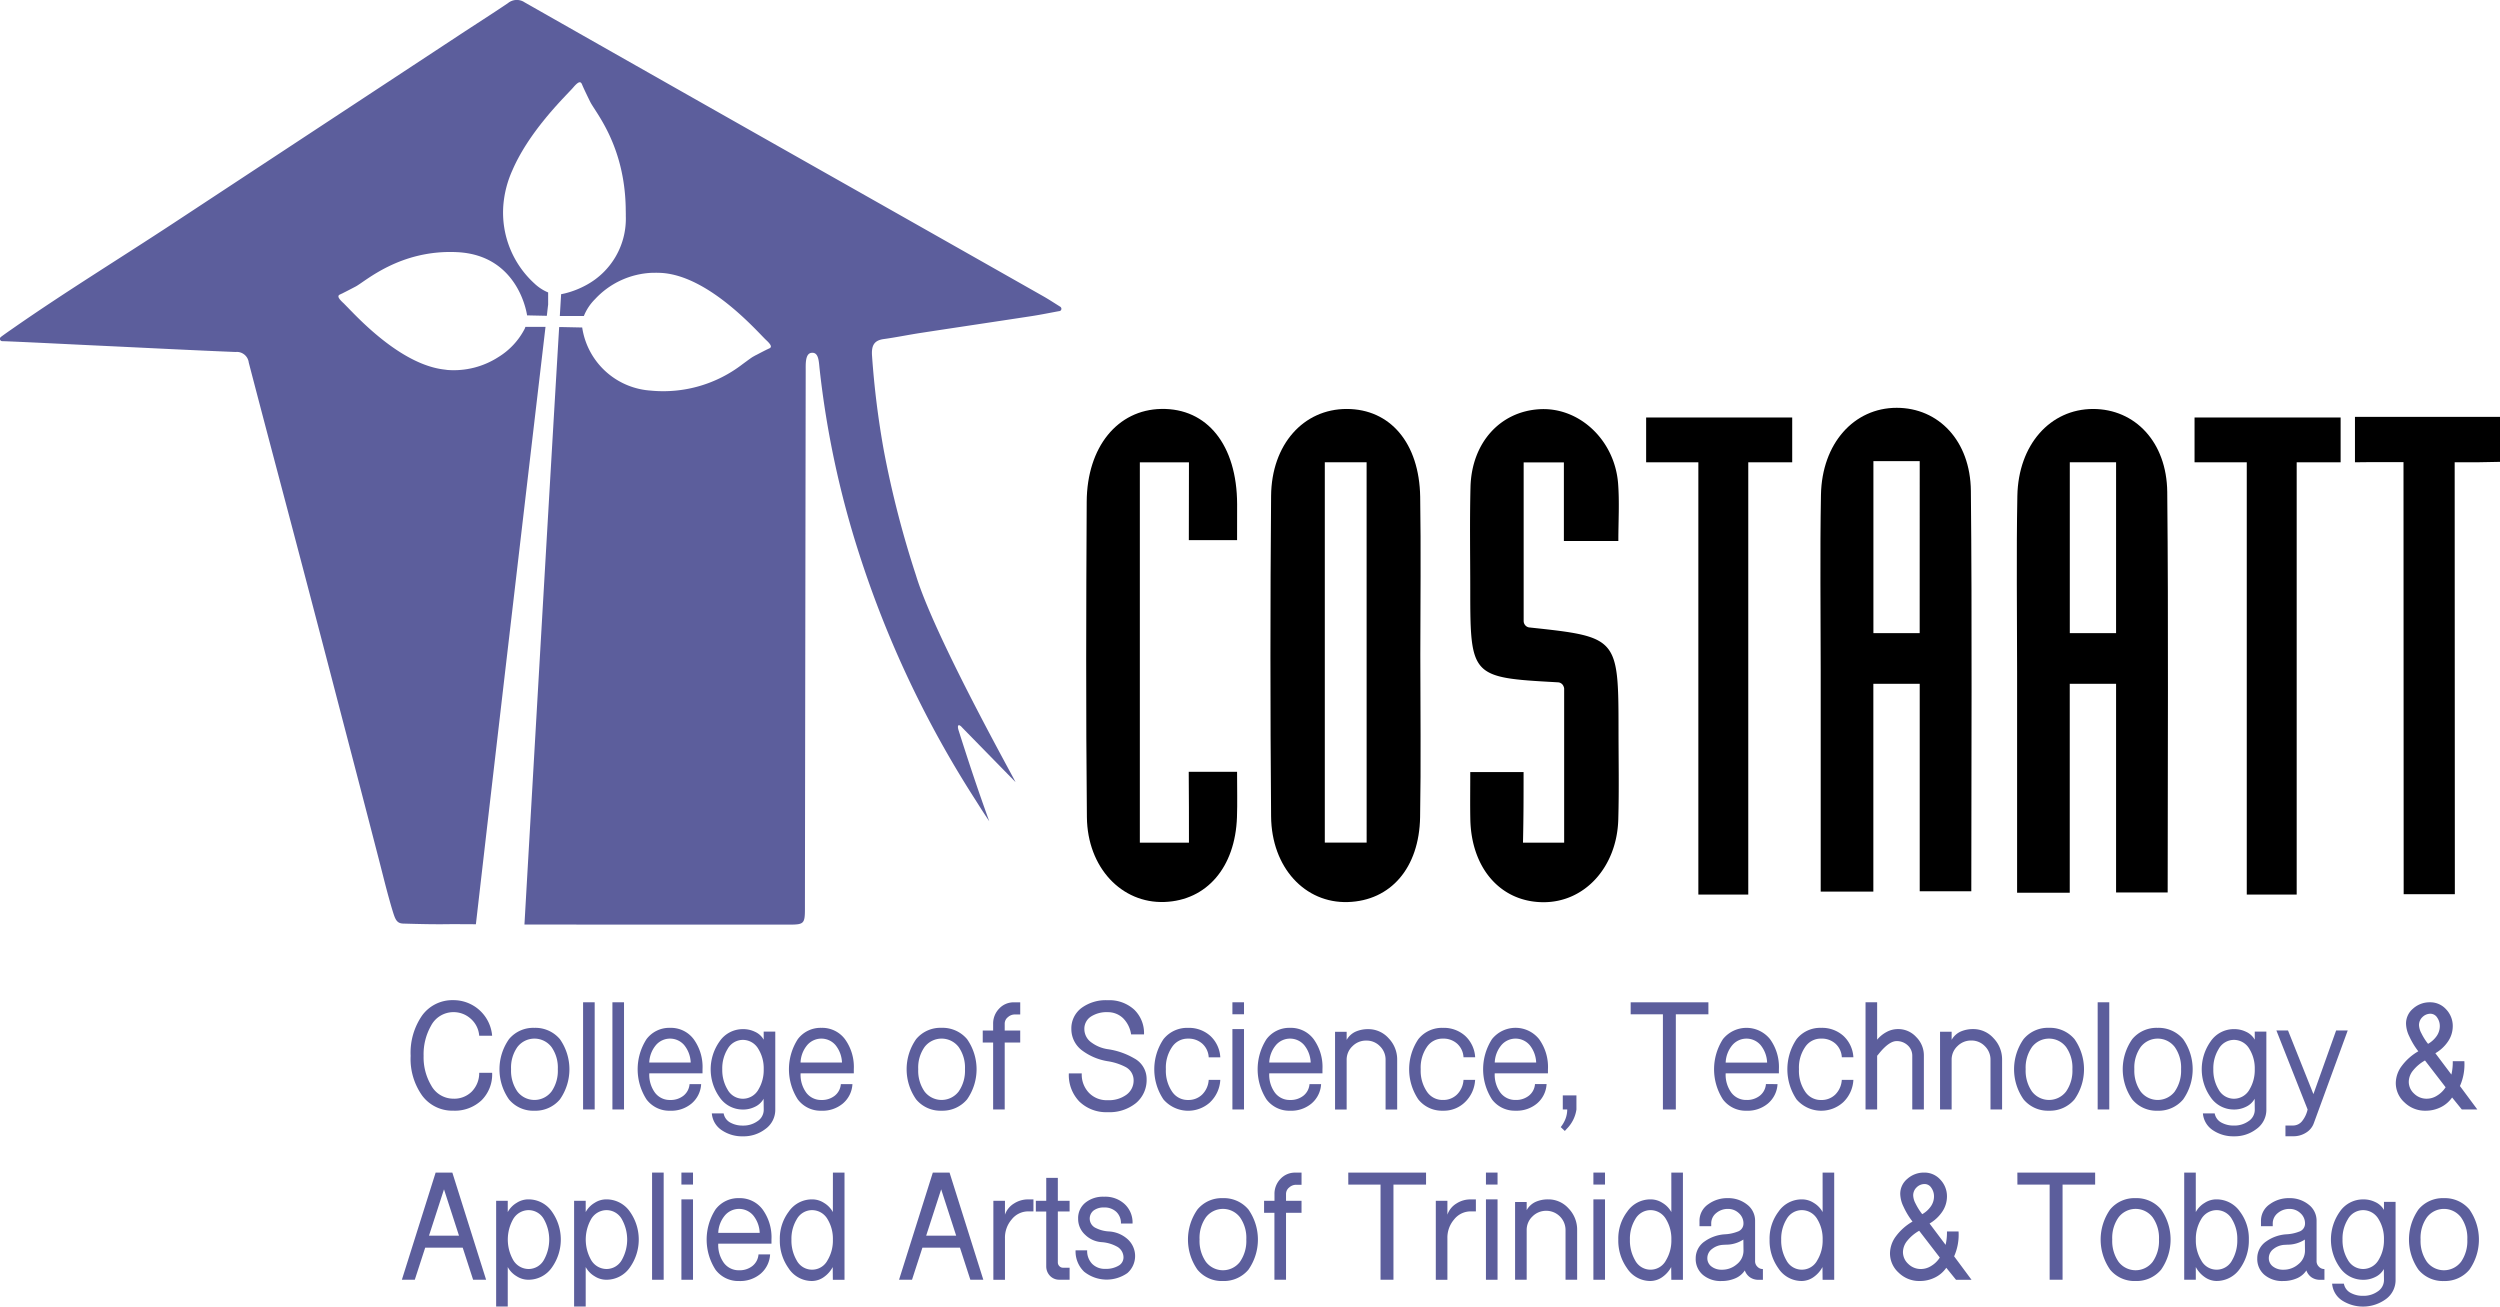 <svg xmlns="http://www.w3.org/2000/svg" width="290.177" height="151.652" viewBox="0 0 290.177 151.652"><g id="Group_2797" data-name="Group 2797" transform="translate(-134.661 -8337.79)"><g id="Group_297" data-name="Group 297" transform="translate(53.984 75.77)"><path id="Path_2305" data-name="Path 2305" d="M133.29,8379.5a2.964,2.964,0,0,1,2.039.777,2.909,2.909,0,0,1,.97,1.964H137.8a4.5,4.5,0,0,0-4.514-4.132,4.341,4.341,0,0,0-3.6,1.759,7.6,7.6,0,0,0-1.346,4.706,7.351,7.351,0,0,0,1.346,4.624,4.357,4.357,0,0,0,3.6,1.739,4.529,4.529,0,0,0,3.287-1.207,4.235,4.235,0,0,0,1.227-3.192H136.3a3.061,3.061,0,0,1-.871,2.189,2.877,2.877,0,0,1-2.138.818,2.928,2.928,0,0,1-2.574-1.555,6.384,6.384,0,0,1-.871-3.417,6.693,6.693,0,0,1,.852-3.479A2.933,2.933,0,0,1,133.29,8379.5Z" fill="#5c5e9c"></path><path id="Path_2306" data-name="Path 2306" d="M142.7,8381.323a3.66,3.66,0,0,0-2.942,1.31,6.088,6.088,0,0,0,0,7,3.657,3.657,0,0,0,2.942,1.31,3.716,3.716,0,0,0,2.963-1.31,6.088,6.088,0,0,0,0-7A3.719,3.719,0,0,0,142.7,8381.323Zm1.99,7.39a2.49,2.49,0,0,1-3.959,0,4.215,4.215,0,0,1-.733-2.591,4.129,4.129,0,0,1,.733-2.571,2.491,2.491,0,0,1,3.959,0,4.136,4.136,0,0,1,.733,2.571A4.222,4.222,0,0,1,144.693,8388.713Z" fill="#5c5e9c"></path><rect id="Rectangle_212" data-name="Rectangle 212" width="1.346" height="12.44" transform="translate(148.356 8378.356)" fill="#5c5e9c"></rect><rect id="Rectangle_213" data-name="Rectangle 213" width="1.346" height="12.44" transform="translate(151.761 8378.356)" fill="#5c5e9c"></rect><path id="Path_2307" data-name="Path 2307" d="M158.452,8381.323a3.3,3.3,0,0,0-2.732,1.31,6.464,6.464,0,0,0,0,7,3.3,3.3,0,0,0,2.732,1.31,3.672,3.672,0,0,0,2.5-.84,3.169,3.169,0,0,0,1.108-2.25h-1.346a1.9,1.9,0,0,1-.693,1.336,2.378,2.378,0,0,1-1.564.506,2.135,2.135,0,0,1-1.762-.854,3.526,3.526,0,0,1-.653-2.235h6.177v-.471a5.5,5.5,0,0,0-1.03-3.5A3.3,3.3,0,0,0,158.452,8381.323Zm-2.415,4.03a3.345,3.345,0,0,1,.772-2.024,2.162,2.162,0,0,1,3.286,0,3.416,3.416,0,0,1,.753,2.024Z" fill="#5c5e9c"></path><path id="Path_2308" data-name="Path 2308" d="M169.321,8382.7a2.2,2.2,0,0,0-1.03-.927,3.1,3.1,0,0,0-1.385-.3,3.255,3.255,0,0,0-2.712,1.433,5.594,5.594,0,0,0,0,6.465,3.242,3.242,0,0,0,2.705,1.433,3.048,3.048,0,0,0,1.382-.307,2.2,2.2,0,0,0,1.027-.941l.016,1.248a1.582,1.582,0,0,1-.752,1.371,2.8,2.8,0,0,1-1.663.491,2.917,2.917,0,0,1-1.426-.327,1.5,1.5,0,0,1-.811-1.085H163.3a2.574,2.574,0,0,0,1.207,1.985,4.192,4.192,0,0,0,2.388.675,4.137,4.137,0,0,0,2.605-.838,2.727,2.727,0,0,0,1.164-2.272v-9.043h-1.346Zm-.614,5.787a2.075,2.075,0,0,1-1.8,1.066,2.029,2.029,0,0,1-1.782-1.066,4.379,4.379,0,0,1-.614-2.36,4.27,4.27,0,0,1,.614-2.34,2.032,2.032,0,0,1,1.782-1.067,2.078,2.078,0,0,1,1.8,1.067,4.27,4.27,0,0,1,.614,2.34A4.379,4.379,0,0,1,168.707,8388.482Z" fill="#5c5e9c"></path><path id="Path_2309" data-name="Path 2309" d="M176.012,8381.323a3.3,3.3,0,0,0-2.731,1.31,6.458,6.458,0,0,0,0,7,3.3,3.3,0,0,0,2.731,1.31,3.672,3.672,0,0,0,2.5-.84,3.161,3.161,0,0,0,1.108-2.25h-1.346a1.9,1.9,0,0,1-.693,1.336,2.378,2.378,0,0,1-1.564.506,2.136,2.136,0,0,1-1.762-.854,3.526,3.526,0,0,1-.653-2.235h6.177v-.471a5.5,5.5,0,0,0-1.03-3.5A3.3,3.3,0,0,0,176.012,8381.323Zm-2.415,4.03a3.351,3.351,0,0,1,.772-2.024,2.163,2.163,0,0,1,3.287,0,3.422,3.422,0,0,1,.752,2.024Z" fill="#5c5e9c"></path><path id="Path_2310" data-name="Path 2310" d="M189.96,8390.94a3.715,3.715,0,0,0,2.962-1.31,6.088,6.088,0,0,0,0-7,3.718,3.718,0,0,0-2.962-1.31,3.661,3.661,0,0,0-2.943,1.31,6.088,6.088,0,0,0,0,7A3.658,3.658,0,0,0,189.96,8390.94Zm-1.97-7.39a2.491,2.491,0,0,1,3.959,0,4.136,4.136,0,0,1,.733,2.571,4.222,4.222,0,0,1-.733,2.591,2.49,2.49,0,0,1-3.959,0,4.215,4.215,0,0,1-.733-2.591A4.129,4.129,0,0,1,187.99,8383.551Z" fill="#5c5e9c"></path><path id="Path_2311" data-name="Path 2311" d="M197.294,8390.8v-7.774h1.8v-1.393h-1.8v-.777a.959.959,0,0,1,.377-.776,1.185,1.185,0,0,1,.831-.309h.594v-1.41h-.752a2.282,2.282,0,0,0-1.7.736,2.476,2.476,0,0,0-.693,1.759v.777h-1.207v1.393h1.207v7.774Z" fill="#5c5e9c"></path><path id="Path_2312" data-name="Path 2312" d="M212.32,8384.863a8.408,8.408,0,0,0-3.068-1.064,4.183,4.183,0,0,1-1.861-.757,1.9,1.9,0,0,1-.851-1.575,1.679,1.679,0,0,1,.732-1.432,3.353,3.353,0,0,1,1.98-.532,2.538,2.538,0,0,1,1.781.7,3.324,3.324,0,0,1,.931,1.882h1.5a3.781,3.781,0,0,0-1.149-2.885,4.285,4.285,0,0,0-3.068-1.083,4.761,4.761,0,0,0-3.069.92,2.969,2.969,0,0,0-1.148,2.435,3.088,3.088,0,0,0,1.307,2.517,6.74,6.74,0,0,0,2.91,1.208,6.615,6.615,0,0,1,2.039.653,1.73,1.73,0,0,1,.97,1.535,2.026,2.026,0,0,1-.831,1.7,3.447,3.447,0,0,1-2.178.634,2.852,2.852,0,0,1-2.178-.858,3.059,3.059,0,0,1-.831-2.251h-1.5a4.425,4.425,0,0,0,1.227,3.273,4.484,4.484,0,0,0,3.287,1.228,4.89,4.89,0,0,0,3.286-1.063,3.49,3.49,0,0,0,1.228-2.8A2.707,2.707,0,0,0,212.32,8384.863Z" fill="#5c5e9c"></path><path id="Path_2313" data-name="Path 2313" d="M221.15,8389.942a3.857,3.857,0,0,0,1.168-2.582h-1.346a2.61,2.61,0,0,1-.753,1.7,2.259,2.259,0,0,1-1.643.635,2.167,2.167,0,0,1-1.861-.979,4.306,4.306,0,0,1-.713-2.591,4.217,4.217,0,0,1,.713-2.571,2.169,2.169,0,0,1,1.861-.979,2.38,2.38,0,0,1,1.663.593,2.288,2.288,0,0,1,.733,1.575h1.346a3.655,3.655,0,0,0-1.148-2.476,3.7,3.7,0,0,0-2.594-.941,3.5,3.5,0,0,0-2.851,1.31,6.261,6.261,0,0,0,0,7,3.786,3.786,0,0,0,5.425.312Z" fill="#5c5e9c"></path><rect id="Rectangle_214" data-name="Rectangle 214" width="1.346" height="1.391" transform="translate(223.724 8378.356)" fill="#5c5e9c"></rect><rect id="Rectangle_215" data-name="Rectangle 215" width="1.346" height="9.33" transform="translate(223.724 8381.467)" fill="#5c5e9c"></rect><path id="Path_2314" data-name="Path 2314" d="M230.415,8381.323a3.3,3.3,0,0,0-2.732,1.31,6.458,6.458,0,0,0,0,7,3.3,3.3,0,0,0,2.732,1.31,3.669,3.669,0,0,0,2.494-.84,3.166,3.166,0,0,0,1.109-2.25h-1.346a1.9,1.9,0,0,1-.693,1.336,2.38,2.38,0,0,1-1.564.506,2.135,2.135,0,0,1-1.762-.854A3.52,3.52,0,0,1,228,8386.6h6.176v-.471a5.51,5.51,0,0,0-1.029-3.5A3.3,3.3,0,0,0,230.415,8381.323Zm-2.415,4.03a3.339,3.339,0,0,1,.772-2.024,2.162,2.162,0,0,1,3.286,0,3.415,3.415,0,0,1,.752,2.024Z" fill="#5c5e9c"></path><path id="Path_2315" data-name="Path 2315" d="M239.265,8382.8a2.149,2.149,0,0,1,1.583.655,2.172,2.172,0,0,1,.654,1.6v5.749h1.346v-5.749a3.53,3.53,0,0,0-.987-2.517,3.144,3.144,0,0,0-2.389-1.064,3.547,3.547,0,0,0-1.441.287,2.281,2.281,0,0,0-1.047.961l0-.94h-1.347v9.022h1.347v-5.749a2.14,2.14,0,0,1,.673-1.6A2.217,2.217,0,0,1,239.265,8382.8Z" fill="#5c5e9c"></path><path id="Path_2316" data-name="Path 2316" d="M248.153,8390.94a3.511,3.511,0,0,0,2.574-1,3.857,3.857,0,0,0,1.168-2.582h-1.347a2.61,2.61,0,0,1-.752,1.7,2.259,2.259,0,0,1-1.643.635,2.168,2.168,0,0,1-1.861-.979,4.305,4.305,0,0,1-.712-2.591,4.217,4.217,0,0,1,.712-2.571,2.17,2.17,0,0,1,1.861-.979,2.378,2.378,0,0,1,1.663.593,2.283,2.283,0,0,1,.732,1.575H251.9a3.655,3.655,0,0,0-1.148-2.476,3.7,3.7,0,0,0-2.594-.941,3.5,3.5,0,0,0-2.851,1.31,6.261,6.261,0,0,0,0,7A3.5,3.5,0,0,0,248.153,8390.94Z" fill="#5c5e9c"></path><path id="Path_2317" data-name="Path 2317" d="M256.587,8390.94a3.672,3.672,0,0,0,2.495-.84,3.17,3.17,0,0,0,1.109-2.25h-1.346a1.9,1.9,0,0,1-.694,1.336,2.38,2.38,0,0,1-1.564.506,2.135,2.135,0,0,1-1.762-.854,3.52,3.52,0,0,1-.653-2.235h6.177v-.471a5.51,5.51,0,0,0-1.03-3.5,3.5,3.5,0,0,0-5.464,0,6.458,6.458,0,0,0,0,7A3.3,3.3,0,0,0,256.587,8390.94Zm-1.643-7.611a2.163,2.163,0,0,1,3.287,0,3.428,3.428,0,0,1,.751,2.024h-4.81A3.345,3.345,0,0,1,254.944,8383.329Z" fill="#5c5e9c"></path><path id="Path_2318" data-name="Path 2318" d="M261.833,8392.843l.475.45.218-.245a3.989,3.989,0,0,0,1.129-2.251v-1.637h-1.584v1.637h.515a3.055,3.055,0,0,1-.2,1.084A3.677,3.677,0,0,1,261.833,8392.843Z" fill="#5c5e9c"></path><path id="Path_2319" data-name="Path 2319" d="M273.692,8390.8h1.5v-11.049h3.781v-1.392H269.95v1.392h3.742Z" fill="#5c5e9c"></path><path id="Path_2320" data-name="Path 2320" d="M285.65,8387.851a1.9,1.9,0,0,1-.693,1.336,2.38,2.38,0,0,1-1.564.506,2.134,2.134,0,0,1-1.762-.854,3.52,3.52,0,0,1-.654-2.235h6.178v-.471a5.51,5.51,0,0,0-1.03-3.5,3.506,3.506,0,0,0-5.465,0,6.464,6.464,0,0,0,0,7,3.3,3.3,0,0,0,2.733,1.31,3.669,3.669,0,0,0,2.494-.84,3.17,3.17,0,0,0,1.109-2.25Zm-3.9-4.521a2.162,2.162,0,0,1,3.286,0,3.422,3.422,0,0,1,.752,2.024h-4.811A3.345,3.345,0,0,1,281.75,8383.329Z" fill="#5c5e9c"></path><path id="Path_2321" data-name="Path 2321" d="M292.064,8382.572a2.375,2.375,0,0,1,1.662.593,2.288,2.288,0,0,1,.733,1.575H295.8a3.65,3.65,0,0,0-1.148-2.476,3.7,3.7,0,0,0-2.593-.941,3.494,3.494,0,0,0-2.851,1.31,6.261,6.261,0,0,0,0,7,3.784,3.784,0,0,0,5.424.312,3.852,3.852,0,0,0,1.168-2.582h-1.346a2.614,2.614,0,0,1-.752,1.7,2.262,2.262,0,0,1-1.643.635,2.169,2.169,0,0,1-1.862-.979,4.305,4.305,0,0,1-.712-2.591,4.217,4.217,0,0,1,.712-2.571A2.17,2.17,0,0,1,292.064,8382.572Z" fill="#5c5e9c"></path><path id="Path_2322" data-name="Path 2322" d="M302.082,8383.33a1.621,1.621,0,0,1,.554,1.23v6.236h1.346v-6.22a3,3,0,0,0-.891-2.189,2.808,2.808,0,0,0-2.118-.921,2.763,2.763,0,0,0-1.327.342,3.63,3.63,0,0,0-1.088.889v-4.34h-1.347V8390.8h1.347v-6.236l.158-.185q1.207-1.518,2.1-1.518A1.85,1.85,0,0,1,302.082,8383.33Z" fill="#5c5e9c"></path><path id="Path_2323" data-name="Path 2323" d="M309.693,8381.467a3.559,3.559,0,0,0-1.442.287,2.284,2.284,0,0,0-1.046.961l0-.94h-1.346v9.022h1.346v-5.749a2.14,2.14,0,0,1,.673-1.6,2.215,2.215,0,0,1,1.6-.655,2.149,2.149,0,0,1,1.583.655,2.172,2.172,0,0,1,.654,1.6v5.749h1.346v-5.749a3.53,3.53,0,0,0-.987-2.517A3.144,3.144,0,0,0,309.693,8381.467Z" fill="#5c5e9c"></path><path id="Path_2324" data-name="Path 2324" d="M318.5,8390.94a3.718,3.718,0,0,0,2.963-1.31,6.088,6.088,0,0,0,0-7,3.721,3.721,0,0,0-2.963-1.31,3.664,3.664,0,0,0-2.943,1.31,6.092,6.092,0,0,0,0,7A3.661,3.661,0,0,0,318.5,8390.94Zm-1.97-7.39a2.493,2.493,0,0,1,3.96,0,4.136,4.136,0,0,1,.732,2.571,4.222,4.222,0,0,1-.732,2.591,2.491,2.491,0,0,1-3.96,0,4.222,4.222,0,0,1-.732-2.591A4.136,4.136,0,0,1,316.533,8383.551Z" fill="#5c5e9c"></path><rect id="Rectangle_216" data-name="Rectangle 216" width="1.347" height="12.44" transform="translate(324.155 8378.356)" fill="#5c5e9c"></rect><path id="Path_2325" data-name="Path 2325" d="M334.076,8382.633a3.72,3.72,0,0,0-2.962-1.31,3.662,3.662,0,0,0-2.943,1.31,6.088,6.088,0,0,0,0,7,3.659,3.659,0,0,0,2.943,1.31,3.717,3.717,0,0,0,2.962-1.31,6.088,6.088,0,0,0,0-7Zm-.972,6.08a2.491,2.491,0,0,1-3.96,0,4.222,4.222,0,0,1-.732-2.591,4.135,4.135,0,0,1,.732-2.571,2.492,2.492,0,0,1,3.96,0,4.142,4.142,0,0,1,.732,2.571A4.228,4.228,0,0,1,333.1,8388.713Z" fill="#5c5e9c"></path><path id="Path_2326" data-name="Path 2326" d="M343.735,8390.8v-9.043h-1.347v.941a2.2,2.2,0,0,0-1.029-.927,3.1,3.1,0,0,0-1.386-.3,3.257,3.257,0,0,0-2.712,1.433,5.6,5.6,0,0,0,0,6.465,3.245,3.245,0,0,0,2.705,1.433,3.052,3.052,0,0,0,1.383-.307,2.205,2.205,0,0,0,1.026-.941l.016,1.248a1.58,1.58,0,0,1-.752,1.371,2.8,2.8,0,0,1-1.663.491,2.913,2.913,0,0,1-1.425-.327,1.506,1.506,0,0,1-.812-1.085H336.37a2.578,2.578,0,0,0,1.208,1.985,4.191,4.191,0,0,0,2.387.675,4.142,4.142,0,0,0,2.606-.838A2.727,2.727,0,0,0,343.735,8390.8Zm-1.96-2.314a2.077,2.077,0,0,1-1.8,1.066,2.032,2.032,0,0,1-1.782-1.066,4.379,4.379,0,0,1-.613-2.36,4.269,4.269,0,0,1,.613-2.34,2.035,2.035,0,0,1,1.782-1.067,2.08,2.08,0,0,1,1.8,1.067,4.278,4.278,0,0,1,.613,2.34A4.387,4.387,0,0,1,341.775,8388.482Z" fill="#5c5e9c"></path><path id="Path_2327" data-name="Path 2327" d="M347.932,8392.086a1.342,1.342,0,0,1-1.069.573h-.912v1.248h.912a2.71,2.71,0,0,0,1.464-.409,2.13,2.13,0,0,0,.931-1.146l3.92-10.722h-1.346l-2.634,7.387-2.949-7.387H344.9l3.623,9.167A3.3,3.3,0,0,1,347.932,8392.086Z" fill="#5c5e9c"></path><path id="Path_2328" data-name="Path 2328" d="M363.988,8390.531a3.451,3.451,0,0,0,1.306-1.125l1.128,1.391h1.8l-2.019-2.721a6.161,6.161,0,0,0,.514-2.885h-1.346a6.391,6.391,0,0,1-.158,1.555l-1.861-2.477a4.489,4.489,0,0,0,1.485-1.391,3.161,3.161,0,0,0,.534-1.719,2.788,2.788,0,0,0-.772-1.985,2.465,2.465,0,0,0-1.861-.817,2.879,2.879,0,0,0-1.979.736,2.253,2.253,0,0,0-.812,1.759,3.543,3.543,0,0,0,.376,1.453,8.759,8.759,0,0,0,1.049,1.739,6.3,6.3,0,0,0-1.92,1.7,3.367,3.367,0,0,0-.693,1.943,3.014,3.014,0,0,0,1.01,2.292,3.4,3.4,0,0,0,2.435.962A3.911,3.911,0,0,0,363.988,8390.531Zm-2.139-10.455a1.311,1.311,0,0,1,.95-.39.923.923,0,0,1,.753.43,1.713,1.713,0,0,1,.316,1.044,2.02,2.02,0,0,1-.356,1.1,3.041,3.041,0,0,1-1.009.92,6.754,6.754,0,0,1-.773-1.227,2.2,2.2,0,0,1-.277-.941A1.268,1.268,0,0,1,361.849,8380.076Zm-1.583,7.468a2.115,2.115,0,0,1,.495-1.269,4.833,4.833,0,0,1,1.386-1.166l2.394,3.109a3.051,3.051,0,0,1-1.009.982,2.235,2.235,0,0,1-1.168.348,2.058,2.058,0,0,1-1.485-.594A1.851,1.851,0,0,1,360.266,8387.544Z" fill="#5c5e9c"></path><path id="Path_2329" data-name="Path 2329" d="M131.242,8398.122l-3.92,12.441h1.5l1.208-3.726h4.355l1.208,3.726H137.1l-3.92-12.441Zm-.772,7.325,1.742-5.381,1.742,5.381Z" fill="#5c5e9c"></path><path id="Path_2330" data-name="Path 2330" d="M142.021,8401.232a2.5,2.5,0,0,0-1.382.408,2.808,2.808,0,0,0-1.027,1.065l0-1.31h-1.347v12.276h1.347v-4.584a2.788,2.788,0,0,0,1.026,1.064,2.492,2.492,0,0,0,1.381.41,3.3,3.3,0,0,0,2.724-1.434,5.6,5.6,0,0,0,0-6.465A3.3,3.3,0,0,0,142.021,8401.232Zm1.792,7.019a2.036,2.036,0,0,1-1.782,1.063,2.082,2.082,0,0,1-1.8-1.063,4.824,4.824,0,0,1,0-4.707,2.079,2.079,0,0,1,1.8-1.062,2.033,2.033,0,0,1,1.782,1.063,4.825,4.825,0,0,1,0,4.707Z" fill="#5c5e9c"></path><path id="Path_2331" data-name="Path 2331" d="M151.068,8401.232a2.5,2.5,0,0,0-1.381.408,2.8,2.8,0,0,0-1.027,1.065l0-1.31h-1.346v12.276h1.346v-4.584a2.8,2.8,0,0,0,1.026,1.064,2.5,2.5,0,0,0,1.382.41,3.294,3.294,0,0,0,2.723-1.434,5.6,5.6,0,0,0,0-6.465A3.3,3.3,0,0,0,151.068,8401.232Zm1.792,7.019a2.036,2.036,0,0,1-1.781,1.063,2.081,2.081,0,0,1-1.8-1.063,4.818,4.818,0,0,1,0-4.707,2.078,2.078,0,0,1,1.8-1.062,2.033,2.033,0,0,1,1.781,1.063,4.818,4.818,0,0,1,0,4.707Z" fill="#5c5e9c"></path><rect id="Rectangle_217" data-name="Rectangle 217" width="1.346" height="12.441" transform="translate(156.364 8398.122)" fill="#5c5e9c"></rect><rect id="Rectangle_218" data-name="Rectangle 218" width="1.346" height="9.331" transform="translate(159.769 8401.232)" fill="#5c5e9c"></rect><rect id="Rectangle_219" data-name="Rectangle 219" width="1.346" height="1.391" transform="translate(159.769 8398.122)" fill="#5c5e9c"></rect><path id="Path_2332" data-name="Path 2332" d="M166.46,8401.089a3.3,3.3,0,0,0-2.731,1.31,6.458,6.458,0,0,0,0,7,3.3,3.3,0,0,0,2.731,1.31,3.681,3.681,0,0,0,2.495-.839,3.167,3.167,0,0,0,1.108-2.251h-1.346a1.9,1.9,0,0,1-.693,1.336,2.378,2.378,0,0,1-1.564.506,2.139,2.139,0,0,1-1.762-.854,3.53,3.53,0,0,1-.653-2.235h6.177v-.471a5.506,5.506,0,0,0-1.03-3.5A3.3,3.3,0,0,0,166.46,8401.089Zm-2.415,4.031a3.354,3.354,0,0,1,.772-2.026,2.163,2.163,0,0,1,3.287,0,3.425,3.425,0,0,1,.752,2.026Z" fill="#5c5e9c"></path><path id="Path_2333" data-name="Path 2333" d="M177.349,8402.706a2.813,2.813,0,0,0-1.029-1.065,2.517,2.517,0,0,0-1.386-.408,3.256,3.256,0,0,0-2.713,1.433,5.178,5.178,0,0,0-1.029,3.232,5.5,5.5,0,0,0,1.007,3.314,3.224,3.224,0,0,0,2.725,1.494,2.411,2.411,0,0,0,1.4-.471,3.343,3.343,0,0,0,1.007-1.146l.016,1.475H178.7v-12.441h-1.346Zm-.614,5.585a2.021,2.021,0,0,1-3.6,0,4.547,4.547,0,0,1-.594-2.394,4.357,4.357,0,0,1,.614-2.354,2.032,2.032,0,0,1,1.782-1.062,2.077,2.077,0,0,1,1.8,1.063,4.357,4.357,0,0,1,.614,2.354A4.434,4.434,0,0,1,176.735,8408.291Z" fill="#5c5e9c"></path><path id="Path_2334" data-name="Path 2334" d="M188.95,8398.122l-3.92,12.441h1.505l1.207-3.726H192.1l1.207,3.726h1.505l-3.92-12.441Zm-.772,7.325,1.742-5.381,1.742,5.381Z" fill="#5c5e9c"></path><path id="Path_2335" data-name="Path 2335" d="M198.393,8401.7a2.451,2.451,0,0,0-1.069,1.309V8401.4h-1.346v9.167h1.346v-4.821a3.231,3.231,0,0,1,.772-2.175,2.443,2.443,0,0,1,1.94-.944h.594v-1.391h-.594A2.968,2.968,0,0,0,198.393,8401.7Z" fill="#5c5e9c"></path><path id="Path_2336" data-name="Path 2336" d="M203.461,8398.736h-1.346v2.66h-1.208v1.247h1.208v6.364a1.574,1.574,0,0,0,.435,1.1,1.471,1.471,0,0,0,1.069.451h1.208v-1.393h-.772a.561.561,0,0,1-.416-.184.6.6,0,0,1-.178-.431v-5.913h1.366V8401.4h-1.366Z" fill="#5c5e9c"></path><path id="Path_2337" data-name="Path 2337" d="M209.431,8404.956a3.842,3.842,0,0,1-1.538-.389,1.2,1.2,0,0,1-.275-2.046,1.942,1.942,0,0,1,1.208-.349,1.979,1.979,0,0,1,1.426.512,1.787,1.787,0,0,1,.534,1.352h1.346a2.91,2.91,0,0,0-.911-2.251,3.3,3.3,0,0,0-2.395-.86,3.238,3.238,0,0,0-2.178.7,2.294,2.294,0,0,0-.831,1.856,2.478,2.478,0,0,0,.811,1.857,3.025,3.025,0,0,0,1.9.858,4.287,4.287,0,0,1,1.742.489,1.432,1.432,0,0,1,.812,1.285,1.1,1.1,0,0,1-.574.96,2.847,2.847,0,0,1-1.545.367,2.035,2.035,0,0,1-1.524-.588,2.135,2.135,0,0,1-.574-1.56H205.52a3.258,3.258,0,0,0,.99,2.475,4.189,4.189,0,0,0,5.022.164,2.633,2.633,0,0,0-.01-3.969A3.545,3.545,0,0,0,209.431,8404.956Z" fill="#5c5e9c"></path><path id="Path_2338" data-name="Path 2338" d="M222.615,8401.089a3.661,3.661,0,0,0-2.943,1.31,6.088,6.088,0,0,0,0,7,3.661,3.661,0,0,0,2.943,1.31,3.718,3.718,0,0,0,2.962-1.31,6.088,6.088,0,0,0,0-7A3.718,3.718,0,0,0,222.615,8401.089Zm1.989,7.39a2.49,2.49,0,0,1-3.959,0,4.225,4.225,0,0,1-.733-2.592,4.134,4.134,0,0,1,.733-2.57,2.49,2.49,0,0,1,3.959,0,4.128,4.128,0,0,1,.733,2.57A4.218,4.218,0,0,1,224.6,8408.479Z" fill="#5c5e9c"></path><path id="Path_2339" data-name="Path 2339" d="M229.3,8398.859a2.475,2.475,0,0,0-.693,1.76v.777H227.4v1.391H228.6v7.776h1.347v-7.776h1.8V8401.4h-1.8v-.777a.962.962,0,0,1,.376-.778,1.188,1.188,0,0,1,.831-.307h.594v-1.412H231A2.289,2.289,0,0,0,229.3,8398.859Z" fill="#5c5e9c"></path><path id="Path_2340" data-name="Path 2340" d="M237.175,8399.514h3.742v11.049h1.5v-11.049H246.2v-1.392h-9.028Z" fill="#5c5e9c"></path><path id="Path_2341" data-name="Path 2341" d="M249.747,8401.7a2.451,2.451,0,0,0-1.069,1.309V8401.4h-1.346v9.167h1.346v-4.821a3.231,3.231,0,0,1,.772-2.175,2.443,2.443,0,0,1,1.94-.944h.594v-1.391h-.594A2.966,2.966,0,0,0,249.747,8401.7Z" fill="#5c5e9c"></path><rect id="Rectangle_220" data-name="Rectangle 220" width="1.346" height="1.391" transform="translate(253.152 8398.122)" fill="#5c5e9c"></rect><rect id="Rectangle_221" data-name="Rectangle 221" width="1.346" height="9.331" transform="translate(253.152 8401.232)" fill="#5c5e9c"></rect><path id="Path_2342" data-name="Path 2342" d="M260.367,8401.232a3.55,3.55,0,0,0-1.441.286,2.278,2.278,0,0,0-1.046.963l0-.942h-1.346v9.024h1.346v-5.75a2.146,2.146,0,0,1,.673-1.6,2.221,2.221,0,0,1,1.6-.655,2.235,2.235,0,0,1,2.237,2.252v5.75h1.347v-5.75a3.526,3.526,0,0,0-.988-2.517A3.138,3.138,0,0,0,260.367,8401.232Z" fill="#5c5e9c"></path><rect id="Rectangle_222" data-name="Rectangle 222" width="1.347" height="1.391" transform="translate(265.624 8398.122)" fill="#5c5e9c"></rect><rect id="Rectangle_223" data-name="Rectangle 223" width="1.347" height="9.331" transform="translate(265.624 8401.232)" fill="#5c5e9c"></rect><path id="Path_2343" data-name="Path 2343" d="M274.671,8402.706a2.813,2.813,0,0,0-1.029-1.065,2.517,2.517,0,0,0-1.386-.408,3.253,3.253,0,0,0-2.712,1.433,5.172,5.172,0,0,0-1.03,3.232,5.5,5.5,0,0,0,1.007,3.314,3.224,3.224,0,0,0,2.725,1.494,2.413,2.413,0,0,0,1.4-.471,3.333,3.333,0,0,0,1.007-1.146l.016,1.475h1.347v-12.441h-1.347Zm-.614,5.585a2.021,2.021,0,0,1-3.6,0,4.547,4.547,0,0,1-.594-2.394,4.348,4.348,0,0,1,.614-2.354,2.032,2.032,0,0,1,1.782-1.062,2.077,2.077,0,0,1,1.8,1.063,4.357,4.357,0,0,1,.614,2.354A4.434,4.434,0,0,1,274.057,8408.291Z" fill="#5c5e9c"></path><path id="Path_2344" data-name="Path 2344" d="M284.392,8408.393v-4.665a2.344,2.344,0,0,0-.966-1.923,3.487,3.487,0,0,0-2.19-.716,3.724,3.724,0,0,0-2.268.7,2.315,2.315,0,0,0-1.03,1.942v.614H279.3v-.306a1.532,1.532,0,0,1,.594-1.229,2.066,2.066,0,0,1,1.346-.47,1.809,1.809,0,0,1,1.267.491,1.573,1.573,0,0,1,.535,1.208.975.975,0,0,1-.693.94,4.646,4.646,0,0,1-1.465.307,4.559,4.559,0,0,0-2.336.818,2.356,2.356,0,0,0-1.049,1.966,2.409,2.409,0,0,0,.831,1.923,3.174,3.174,0,0,0,2.177.716,3.942,3.942,0,0,0,1.523-.287,2.46,2.46,0,0,0,1.168-.941,1.641,1.641,0,0,0,.605.8,1.7,1.7,0,0,0,.961.287h.535v-1.249a.85.85,0,0,1-.634-.266A.872.872,0,0,1,284.392,8408.393Zm-2.118.369a2.6,2.6,0,0,1-1.762.635,1.891,1.891,0,0,1-1.149-.348,1.185,1.185,0,0,1-.514-.981,1.318,1.318,0,0,1,.552-1.085,2.241,2.241,0,0,1,1.243-.472l.375-.02a3.682,3.682,0,0,0,2.011-.594l.016,1.249A2,2,0,0,1,282.274,8408.762Z" fill="#5c5e9c"></path><path id="Path_2345" data-name="Path 2345" d="M292.231,8402.706a2.805,2.805,0,0,0-1.029-1.065,2.514,2.514,0,0,0-1.386-.408,3.254,3.254,0,0,0-2.712,1.433,5.172,5.172,0,0,0-1.03,3.232,5.5,5.5,0,0,0,1.007,3.314,3.224,3.224,0,0,0,2.725,1.494,2.416,2.416,0,0,0,1.4-.471,3.34,3.34,0,0,0,1.006-1.146l.016,1.475h1.347v-12.441h-1.347Zm-.614,5.585a2.021,2.021,0,0,1-3.6,0,4.556,4.556,0,0,1-.594-2.394,4.357,4.357,0,0,1,.614-2.354,2.033,2.033,0,0,1,1.782-1.062,2.077,2.077,0,0,1,1.8,1.063,4.348,4.348,0,0,1,.614,2.354A4.425,4.425,0,0,1,291.617,8408.291Z" fill="#5c5e9c"></path><path id="Path_2346" data-name="Path 2346" d="M308.009,8404.956h-1.346a6.343,6.343,0,0,1-.158,1.555l-1.861-2.475a4.514,4.514,0,0,0,1.485-1.393,3.162,3.162,0,0,0,.534-1.719,2.787,2.787,0,0,0-.772-1.984,2.466,2.466,0,0,0-1.861-.818,2.884,2.884,0,0,0-1.979.737,2.251,2.251,0,0,0-.812,1.76,3.547,3.547,0,0,0,.376,1.452,8.7,8.7,0,0,0,1.049,1.738,6.309,6.309,0,0,0-1.92,1.7,3.37,3.37,0,0,0-.693,1.944,3.017,3.017,0,0,0,1.01,2.292,3.4,3.4,0,0,0,2.435.962,3.9,3.9,0,0,0,1.782-.41,3.417,3.417,0,0,0,1.306-1.125l1.129,1.393h1.8l-2.019-2.723A6.161,6.161,0,0,0,308.009,8404.956Zm-4.87-5.115a1.31,1.31,0,0,1,.95-.389.921.921,0,0,1,.753.43,1.708,1.708,0,0,1,.316,1.043,2.02,2.02,0,0,1-.356,1.105,3.045,3.045,0,0,1-1.009.921,6.849,6.849,0,0,1-.772-1.228,2.19,2.19,0,0,1-.278-.941A1.274,1.274,0,0,1,303.139,8399.841Zm1.683,9.125a2.216,2.216,0,0,1-1.168.349,2.054,2.054,0,0,1-1.485-.594,1.854,1.854,0,0,1-.613-1.412,2.117,2.117,0,0,1,.495-1.269,4.848,4.848,0,0,1,1.386-1.166l2.395,3.11A3.042,3.042,0,0,1,304.822,8408.966Z" fill="#5c5e9c"></path><path id="Path_2347" data-name="Path 2347" d="M314.839,8399.514h3.742v11.049h1.5v-11.049h3.781v-1.392h-9.028Z" fill="#5c5e9c"></path><path id="Path_2348" data-name="Path 2348" d="M328.55,8401.089a3.661,3.661,0,0,0-2.943,1.31,6.088,6.088,0,0,0,0,7,3.661,3.661,0,0,0,2.943,1.31,3.72,3.72,0,0,0,2.962-1.31,6.088,6.088,0,0,0,0-7A3.72,3.72,0,0,0,328.55,8401.089Zm1.989,7.39a2.49,2.49,0,0,1-3.959,0,4.218,4.218,0,0,1-.733-2.592,4.128,4.128,0,0,1,.733-2.57,2.49,2.49,0,0,1,3.959,0,4.134,4.134,0,0,1,.733,2.57A4.225,4.225,0,0,1,330.539,8408.479Z" fill="#5c5e9c"></path><path id="Path_2349" data-name="Path 2349" d="M337.953,8401.232a2.5,2.5,0,0,0-1.382.408,2.815,2.815,0,0,0-1.027,1.065l0-4.584H334.2v12.441h1.346v-1.475a3.333,3.333,0,0,0,1.007,1.146,2.4,2.4,0,0,0,1.4.471,3.283,3.283,0,0,0,2.743-1.473,5.6,5.6,0,0,0,1.007-3.336,5.183,5.183,0,0,0-1.027-3.232A3.3,3.3,0,0,0,337.953,8401.232Zm1.812,7.059a2.021,2.021,0,0,1-3.6,0,4.434,4.434,0,0,1-.614-2.394,4.357,4.357,0,0,1,.614-2.354,2.076,2.076,0,0,1,1.8-1.062,2.033,2.033,0,0,1,1.782,1.063,4.357,4.357,0,0,1,.614,2.354A4.547,4.547,0,0,1,339.765,8408.291Z" fill="#5c5e9c"></path><path id="Path_2350" data-name="Path 2350" d="M349.564,8408.393v-4.665a2.344,2.344,0,0,0-.966-1.923,3.485,3.485,0,0,0-2.19-.716,3.724,3.724,0,0,0-2.268.7,2.314,2.314,0,0,0-1.029,1.942v.614h1.365v-.306a1.533,1.533,0,0,1,.6-1.229,2.062,2.062,0,0,1,1.346-.47,1.809,1.809,0,0,1,1.266.491,1.573,1.573,0,0,1,.535,1.208.975.975,0,0,1-.692.94,4.653,4.653,0,0,1-1.466.307,4.555,4.555,0,0,0-2.335.818,2.354,2.354,0,0,0-1.05,1.966,2.412,2.412,0,0,0,.831,1.923,3.176,3.176,0,0,0,2.177.716,3.944,3.944,0,0,0,1.524-.287,2.47,2.47,0,0,0,1.168-.941,1.633,1.633,0,0,0,.6.8,1.7,1.7,0,0,0,.962.287h.534v-1.249a.846.846,0,0,1-.633-.266A.873.873,0,0,1,349.564,8408.393Zm-2.118.369a2.6,2.6,0,0,1-1.762.635,1.886,1.886,0,0,1-1.148-.348,1.186,1.186,0,0,1-.515-.981,1.316,1.316,0,0,1,.553-1.085,2.238,2.238,0,0,1,1.242-.472l.375-.02a3.689,3.689,0,0,0,2.012-.594l.015,1.249A2,2,0,0,1,347.446,8408.762Z" fill="#5c5e9c"></path><path id="Path_2351" data-name="Path 2351" d="M357.384,8402.46a2.182,2.182,0,0,0-1.029-.925,3.086,3.086,0,0,0-1.386-.3,3.254,3.254,0,0,0-2.712,1.433,5.6,5.6,0,0,0,0,6.465,3.246,3.246,0,0,0,2.705,1.434,3.04,3.04,0,0,0,1.383-.309,2.2,2.2,0,0,0,1.026-.94l.016,1.249a1.578,1.578,0,0,1-.752,1.369,2.8,2.8,0,0,1-1.663.491,2.9,2.9,0,0,1-1.425-.327,1.5,1.5,0,0,1-.812-1.084h-1.366a2.573,2.573,0,0,0,1.208,1.984,4.508,4.508,0,0,0,4.993-.163,2.724,2.724,0,0,0,1.164-2.271v-9.045h-1.347Zm-.613,5.787a2.078,2.078,0,0,1-1.8,1.067,2.033,2.033,0,0,1-1.782-1.067,4.374,4.374,0,0,1-.613-2.36,4.268,4.268,0,0,1,.613-2.339,2.032,2.032,0,0,1,1.782-1.066,2.077,2.077,0,0,1,1.8,1.066,4.277,4.277,0,0,1,.613,2.339A4.383,4.383,0,0,1,356.771,8408.247Z" fill="#5c5e9c"></path><path id="Path_2352" data-name="Path 2352" d="M367.3,8402.4a3.718,3.718,0,0,0-2.962-1.31,3.662,3.662,0,0,0-2.943,1.31,6.092,6.092,0,0,0,0,7,3.662,3.662,0,0,0,2.943,1.31,3.718,3.718,0,0,0,2.962-1.31,6.088,6.088,0,0,0,0-7Zm-.972,6.08a2.491,2.491,0,0,1-3.96,0,4.225,4.225,0,0,1-.732-2.592,4.134,4.134,0,0,1,.732-2.57,2.491,2.491,0,0,1,3.96,0,4.141,4.141,0,0,1,.732,2.57A4.231,4.231,0,0,1,366.333,8408.479Z" fill="#5c5e9c"></path></g><g id="Group_298" data-name="Group 298" transform="translate(53.984 75.77)"><path id="Path_2353" data-name="Path 2353" d="M245.519,8319.689c-.1-6.254-3.487-10.2-8.534-10.2-5,0-8.721,4.1-8.771,10.1q-.153,18.6,0,37.193c.053,5.955,3.948,10.1,8.916,9.94,4.949-.157,8.272-3.937,8.379-9.841.113-6.284.025-12.572.026-18.857C245.54,8331.912,245.616,8325.8,245.519,8319.689Zm-6.215,40.136h-4.856v-44.146H239.3Z"></path><path id="Path_2354" data-name="Path 2354" d="M335.4,8315.679h6.061v50.174h5.794v-50.174h5.1v-5.2H335.4Z"></path><path id="Path_2355" data-name="Path 2355" d="M271.746,8315.679h6.061v50.174H283.6v-50.174h5.1v-5.2H271.746Z"></path><path id="Path_2356" data-name="Path 2356" d="M370.854,8310.406H354.019v5.272c2.022-.035,3.454,0,5.634-.015,0,16.388.02,33.7.02,50.145h5.94c0-16.541-.02-33.858-.02-50.13,2.261,0,3.691,0,5.261-.051Z"></path><path id="Path_2357" data-name="Path 2357" d="M218.654,8351.6c.026,2.814.026,5.552.026,8.229h-5.7v-44.146h5.7c0,3.138,0,6.238-.014,9.031h5.6c0-1.788.008-2.978.005-4.187-.022-6.843-3.464-11.139-8.806-11.041-5.063.093-8.619,4.4-8.653,10.778-.065,12.2-.1,24.407.022,36.608.06,5.872,4.052,10.021,9,9.842,4.9-.177,8.219-4.011,8.419-9.843.058-1.687.012-3.2.012-5.271Z"></path><path id="Path_2358" data-name="Path 2358" d="M323.624,8309.49c-4.959,0-8.682,4.131-8.791,10.095-.124,6.8-.03,13.606-.03,20.409,0,8.509,0,17.018,0,25.65h6.111v-24.252h5.378v24.214h5.988c0-15.785.1-31.131-.049-46.474C332.174,8313.32,328.483,8309.493,323.624,8309.49Zm2.667,23.69v2.326H320.92v-.812h0v-19.016h5.373Z"></path><path id="Path_2359" data-name="Path 2359" d="M300.829,8309.355c-4.959,0-8.682,4.132-8.791,10.095-.125,6.8-.03,13.605-.031,20.41v25.649h6.111v-24.117H303.5v24.078h5.988c0-15.784.1-31.13-.05-46.472C309.379,8313.185,305.688,8309.358,300.829,8309.355Zm2.667,23.69v2.461h-5.371v-.948h0v-19.015H303.5Z"></path><path id="Path_2360" data-name="Path 2360" d="M268.52,8324.813c0-2.284.138-4.482-.028-6.659-.387-5.054-4.5-8.894-9.1-8.637s-7.894,3.9-8.032,9.015c-.1,4.012-.028,8.029-.028,12.049,0,9.95.166,10.085,9.89,10.62.021,0,.186.015.255.015a.9.9,0,0,1,.145.015.74.74,0,0,1,.553.492.641.641,0,0,1,.055.235v17.873h-4.779c.069-3.012.069-5.325.069-8.194h-6.188c0,2-.027,3.726.007,5.439.1,5.745,3.536,9.649,8.474,9.664,4.793.021,8.543-4.062,8.7-9.607.1-3.491.028-6.988.028-10.478-.007-10.594-.122-10.713-10.143-11.784-.014,0-.1-.015-.127-.015a.742.742,0,0,1-.635-.371.7.7,0,0,1-.1-.293c0-.028-.007-.058-.007-.085v-18.415h4.669v9.121Z"></path></g><g id="Group_299" data-name="Group 299" transform="translate(53.984 75.77)"><path id="Path_2361" data-name="Path 2361" d="M148.264,8300.029l-2.518-.052,2.515.054a9.189,9.189,0,0,0,3.8,5.936A9.2,9.2,0,0,1,148.264,8300.029Z" fill="none"></path><path id="Path_2362" data-name="Path 2362" d="M148.059,8271.578c-.143-.06-.38.052-.834.588-.057.067-.137.155-.237.262.1-.107.182-.2.24-.264C147.68,8271.632,147.918,8271.52,148.059,8271.578Z" fill="none"></path><path id="Path_2363" data-name="Path 2363" d="M145.664,8298.7c.048-.781.091-1.517.133-2.212-.042.694-.087,1.428-.134,2.212Z" fill="none"></path><path id="Path_2364" data-name="Path 2364" d="M156.42,8293.68l.039,0Z" fill="none"></path><path id="Path_2365" data-name="Path 2365" d="M139.113,8285.827a12.19,12.19,0,0,1,1.047-4.047,12.2,12.2,0,0,0-1.05,4.048,11.129,11.129,0,0,0,3.615,9.1A11.126,11.126,0,0,1,139.113,8285.827Z" fill="none"></path><path id="Path_2366" data-name="Path 2366" d="M141.843,8364.348c.741-12.858,2.714-47.2,3.745-64.374h0C144.555,8317.147,142.581,8351.492,141.843,8364.348Z" fill="none"></path><path id="Path_2367" data-name="Path 2367" d="M169.628,8301.5c.567.522.6.746.474.871.126-.124.1-.347-.473-.872-.96-.885-6.582-7.452-12.155-7.809-.3-.02-.594-.021-.882-.015.288-.006.58,0,.883.016C163.047,8294.053,168.667,8300.62,169.628,8301.5Z" fill="none"></path><path id="Path_2368" data-name="Path 2368" d="M144.311,8297.377v-1.411h0v1.41c-.049.393-.1.828-.152,1.3h0C144.214,8298.2,144.265,8297.767,144.311,8297.377Z" fill="none"></path><path id="Path_2369" data-name="Path 2369" d="M156.361,8307.369l-.044-.007c.016,0,.029.006.045.007a15.064,15.064,0,0,0,10.509-3.08A15.085,15.085,0,0,1,156.361,8307.369Z" fill="none"></path><path id="Path_2370" data-name="Path 2370" d="M149.754,8296.737a5.8,5.8,0,0,0-1.3,1.959h0A5.786,5.786,0,0,1,149.754,8296.737Z" fill="none"></path><path id="Path_2371" data-name="Path 2371" d="M148.238,8271.811c.112.275.424.948.947,2.011.61,1.24,3.993,5.043,4.129,12.345-.133-7.3-3.517-11.1-4.128-12.344-.525-1.063-.835-1.734-.946-2.014a.472.472,0,0,0-.15-.21A.463.463,0,0,1,148.238,8271.811Z" fill="none"></path><path id="Path_2372" data-name="Path 2372" d="M138.524,8303.473a8.331,8.331,0,0,0,3.07-3.3A8.357,8.357,0,0,1,138.524,8303.473Z" fill="none"></path><path id="Path_2373" data-name="Path 2373" d="M132.33,8304.921c-3.648-.39-7.273-3.325-9.563-5.5C125.056,8301.6,128.679,8304.533,132.33,8304.921Z" fill="none"></path><path id="Path_2374" data-name="Path 2374" d="M144.007,8299.962c-1.358,11.566-4.771,40.666-7.174,61.465,2.4-20.8,5.817-49.9,7.175-61.465Z" fill="none"></path><path id="Path_2375" data-name="Path 2375" d="M148.689,8295.127a10.327,10.327,0,0,1-2.354.923A10.235,10.235,0,0,0,148.689,8295.127Z" fill="none"></path><path id="Path_2376" data-name="Path 2376" d="M133.768,8291.289c7.2.359,8.1,7.34,8.1,7.34l2.209.044-2.209-.048s-.9-6.98-8.1-7.337c-6.616-.329-10.643,3.369-11.789,3.983l-.192.1.192-.1C123.125,8294.659,127.147,8290.959,133.768,8291.289Z" fill="none"></path><path id="Path_2377" data-name="Path 2377" d="M203.787,8297.655a.268.268,0,0,0-.063-.043c-.663-.414-1.312-.844-1.995-1.229q-12.971-7.354-25.961-14.7-17.114-9.68-34.206-19.394a1.616,1.616,0,0,0-1.934.1c-1.9,1.285-3.84,2.513-5.753,3.776q-16.512,10.866-33.025,21.734c-6.195,4.075-12.521,7.951-18.619,12.2-.635.442-.823.57-1.4.992a.007.007,0,0,0-.007.007,1.21,1.21,0,0,0-.1.087.26.26,0,0,0-.055.163.266.266,0,0,0,.262.271c.139.007.3.007.477.014,3.757.157,7.507.357,11.257.529,5.111.242,10.228.506,15.339.713a1.4,1.4,0,0,1,1.547,1.229c1.968,7.572,3.991,15.132,5.98,22.7q2.435,9.249,4.842,18.516,2.133,8.146,4.24,16.3c.394,1.513.76,3.026,1.174,4.525.166.593.283,1.034.511,1.763.256.8.428,1.292,1.174,1.313,2.01.059,3.757.1,5.629.065l1.913.007.9.007v0h0c.279-2.431.584-5.079.907-7.873,2.4-20.8,5.816-49.9,7.174-61.465h-2.335a2.1,2.1,0,0,1-.078.212,8.331,8.331,0,0,1-3.07,3.3,9.543,9.543,0,0,1-5.87,1.491c-.108-.007-.216-.031-.324-.043-3.651-.388-7.274-3.324-9.563-5.5-1.139-1.083-1.953-1.978-2.265-2.265-.759-.7-.557-.864-.314-.973.226-.1.769-.373,1.6-.811l.192-.1c1.146-.614,5.173-4.312,11.789-3.983,7.2.356,8.1,7.337,8.1,7.337l2.209.048.084,0c.055-.471.1-.906.152-1.3v-1.41a5.125,5.125,0,0,1-1.586-1.033,11.129,11.129,0,0,1-3.615-9.1,12.2,12.2,0,0,1,1.05-4.048c1.869-4.341,5.669-8.117,6.828-9.353.1-.106.18-.194.237-.262.454-.536.691-.647.834-.588a.13.13,0,0,1,.031.021.472.472,0,0,1,.15.21c.111.279.421.95.946,2.014.611,1.241,3.995,5.04,4.128,12.344.006.3.015.6.009.913a8.742,8.742,0,0,1-4.634,8.048,10.235,10.235,0,0,1-2.354.923c-.228.058-.412.095-.519.114l-.019.32c-.042.7-.085,1.431-.133,2.212h2.791a5.8,5.8,0,0,1,1.3-1.959,9.534,9.534,0,0,1,6.666-3.058l.039,0c.043,0,.09,0,.133,0,.288-.006.579,0,.882.015,5.573.356,11.2,6.924,12.155,7.809.57.525.6.748.473.872a.506.506,0,0,1-.161.1c-.244.108-.842.409-1.787.912-.275.146-.7.485-1.283.9a15.064,15.064,0,0,1-10.509,3.08c-.016,0-.029,0-.045-.007a8.618,8.618,0,0,1-8.056-7.331l-2.515-.054-.158,0c-1.031,17.175-3,51.516-3.745,64.374-.166,2.9-.27,4.71-.285,4.98h0v0s21.319.008,30.829.008c1.616-.008,1.727-.129,1.727-1.863v-.593q.041-30.952.09-61.919c0-.7-.055-1.891.649-1.991.864-.122.869.977.967,1.885a108.471,108.471,0,0,0,4.585,21.428,121.13,121.13,0,0,0,13.488,28.557c.518.814.684,1.106,1.616,2.5-1.45-4-2.479-7.15-3.57-10.585-.194-.655.062-.728.448-.271q3.088,3.158,6.175,6.31c-.884-1.706-9.51-17.229-11.554-23.982a115.5,115.5,0,0,1-3.723-14.433,101.227,101.227,0,0,1-1.388-11.156c-.055-1.085.235-1.691,1.34-1.849,1.464-.2,2.921-.506,4.392-.728,4.282-.656,8.571-1.292,12.853-1.948,1.056-.164,2.092-.378,3.142-.571a.26.26,0,0,0,.1-.021.273.273,0,0,0,.063-.456Z" fill="#5c5e9c"></path><path id="Path_2378" data-name="Path 2378" d="M145.588,8299.975l.158,0-.158,0Z" fill="#34186a"></path><path id="Path_2379" data-name="Path 2379" d="M135.926,8369.3h0c.279-2.431.584-5.08.906-7.873C136.51,8364.221,136.205,8366.869,135.926,8369.3Z" fill="#34186a"></path><path id="Path_2380" data-name="Path 2380" d="M148.059,8271.578a.13.13,0,0,1,.031.021A.13.13,0,0,0,148.059,8271.578Z" fill="#34186a"></path><path id="Path_2381" data-name="Path 2381" d="M140.16,8281.78c1.872-4.345,5.675-8.12,6.828-9.353C145.829,8273.663,142.029,8277.439,140.16,8281.78Z" fill="#34186a"></path><path id="Path_2382" data-name="Path 2382" d="M156.459,8293.677c.043,0,.09,0,.133,0C156.549,8293.68,156.5,8293.676,156.459,8293.677Z" fill="#34186a"></path><path id="Path_2383" data-name="Path 2383" d="M156.317,8307.362a9.115,9.115,0,0,1-4.254-1.4A9.1,9.1,0,0,0,156.317,8307.362Z" fill="#34186a"></path><path id="Path_2384" data-name="Path 2384" d="M168.151,8303.386c-.274.146-.7.485-1.28.9.58-.418,1.008-.757,1.283-.9.945-.5,1.543-.8,1.787-.912a.506.506,0,0,0,.161-.1.512.512,0,0,1-.163.1C169.7,8302.579,169.1,8302.886,168.151,8303.386Z" fill="#34186a"></path><path id="Path_2385" data-name="Path 2385" d="M132.653,8304.963c-.108-.006-.215-.03-.323-.042.108.012.216.036.324.043a9.543,9.543,0,0,0,5.87-1.491A9.546,9.546,0,0,1,132.653,8304.963Z" fill="#34186a"></path><path id="Path_2386" data-name="Path 2386" d="M120.187,8296.184c.224-.1.769-.37,1.6-.812-.827.438-1.37.711-1.6.811-.243.108-.445.274.314.973.312.287,1.126,1.182,2.265,2.265-1.137-1.083-1.949-1.977-2.262-2.265C119.745,8296.455,119.946,8296.291,120.187,8296.184Z" fill="#34186a"></path><path id="Path_2387" data-name="Path 2387" d="M144.159,8298.675h0Z" fill="#34186a"></path><path id="Path_2388" data-name="Path 2388" d="M141.672,8299.96a2.116,2.116,0,0,1-.078.214,2.1,2.1,0,0,0,.078-.212h2.335v0Z" fill="#34186a"></path><path id="Path_2389" data-name="Path 2389" d="M141.843,8364.348c-.166,2.895-.271,4.7-.288,4.98h0C141.573,8369.058,141.677,8367.248,141.843,8364.348Z" fill="#34186a"></path><path id="Path_2390" data-name="Path 2390" d="M156.42,8293.68a9.534,9.534,0,0,0-6.666,3.058A9.544,9.544,0,0,1,156.42,8293.68Z" fill="#34186a"></path><path id="Path_2391" data-name="Path 2391" d="M148.454,8298.7h0Z" fill="#34186a"></path><path id="Path_2392" data-name="Path 2392" d="M145.8,8296.484l.019-.32c.107-.02.291-.057.519-.114-.229.058-.412.094-.519.113C145.81,8296.266,145.8,8296.379,145.8,8296.484Z" fill="#34186a"></path><path id="Path_2393" data-name="Path 2393" d="M142.725,8294.933a5.125,5.125,0,0,0,1.586,1.033v0A5.065,5.065,0,0,1,142.725,8294.933Z" fill="#34186a"></path><path id="Path_2394" data-name="Path 2394" d="M148.689,8295.127a8.742,8.742,0,0,0,4.634-8.048c.006-.314,0-.611-.009-.913.005.3.015.6.009.911A8.752,8.752,0,0,1,148.689,8295.127Z" fill="#34186a"></path></g></g></svg>